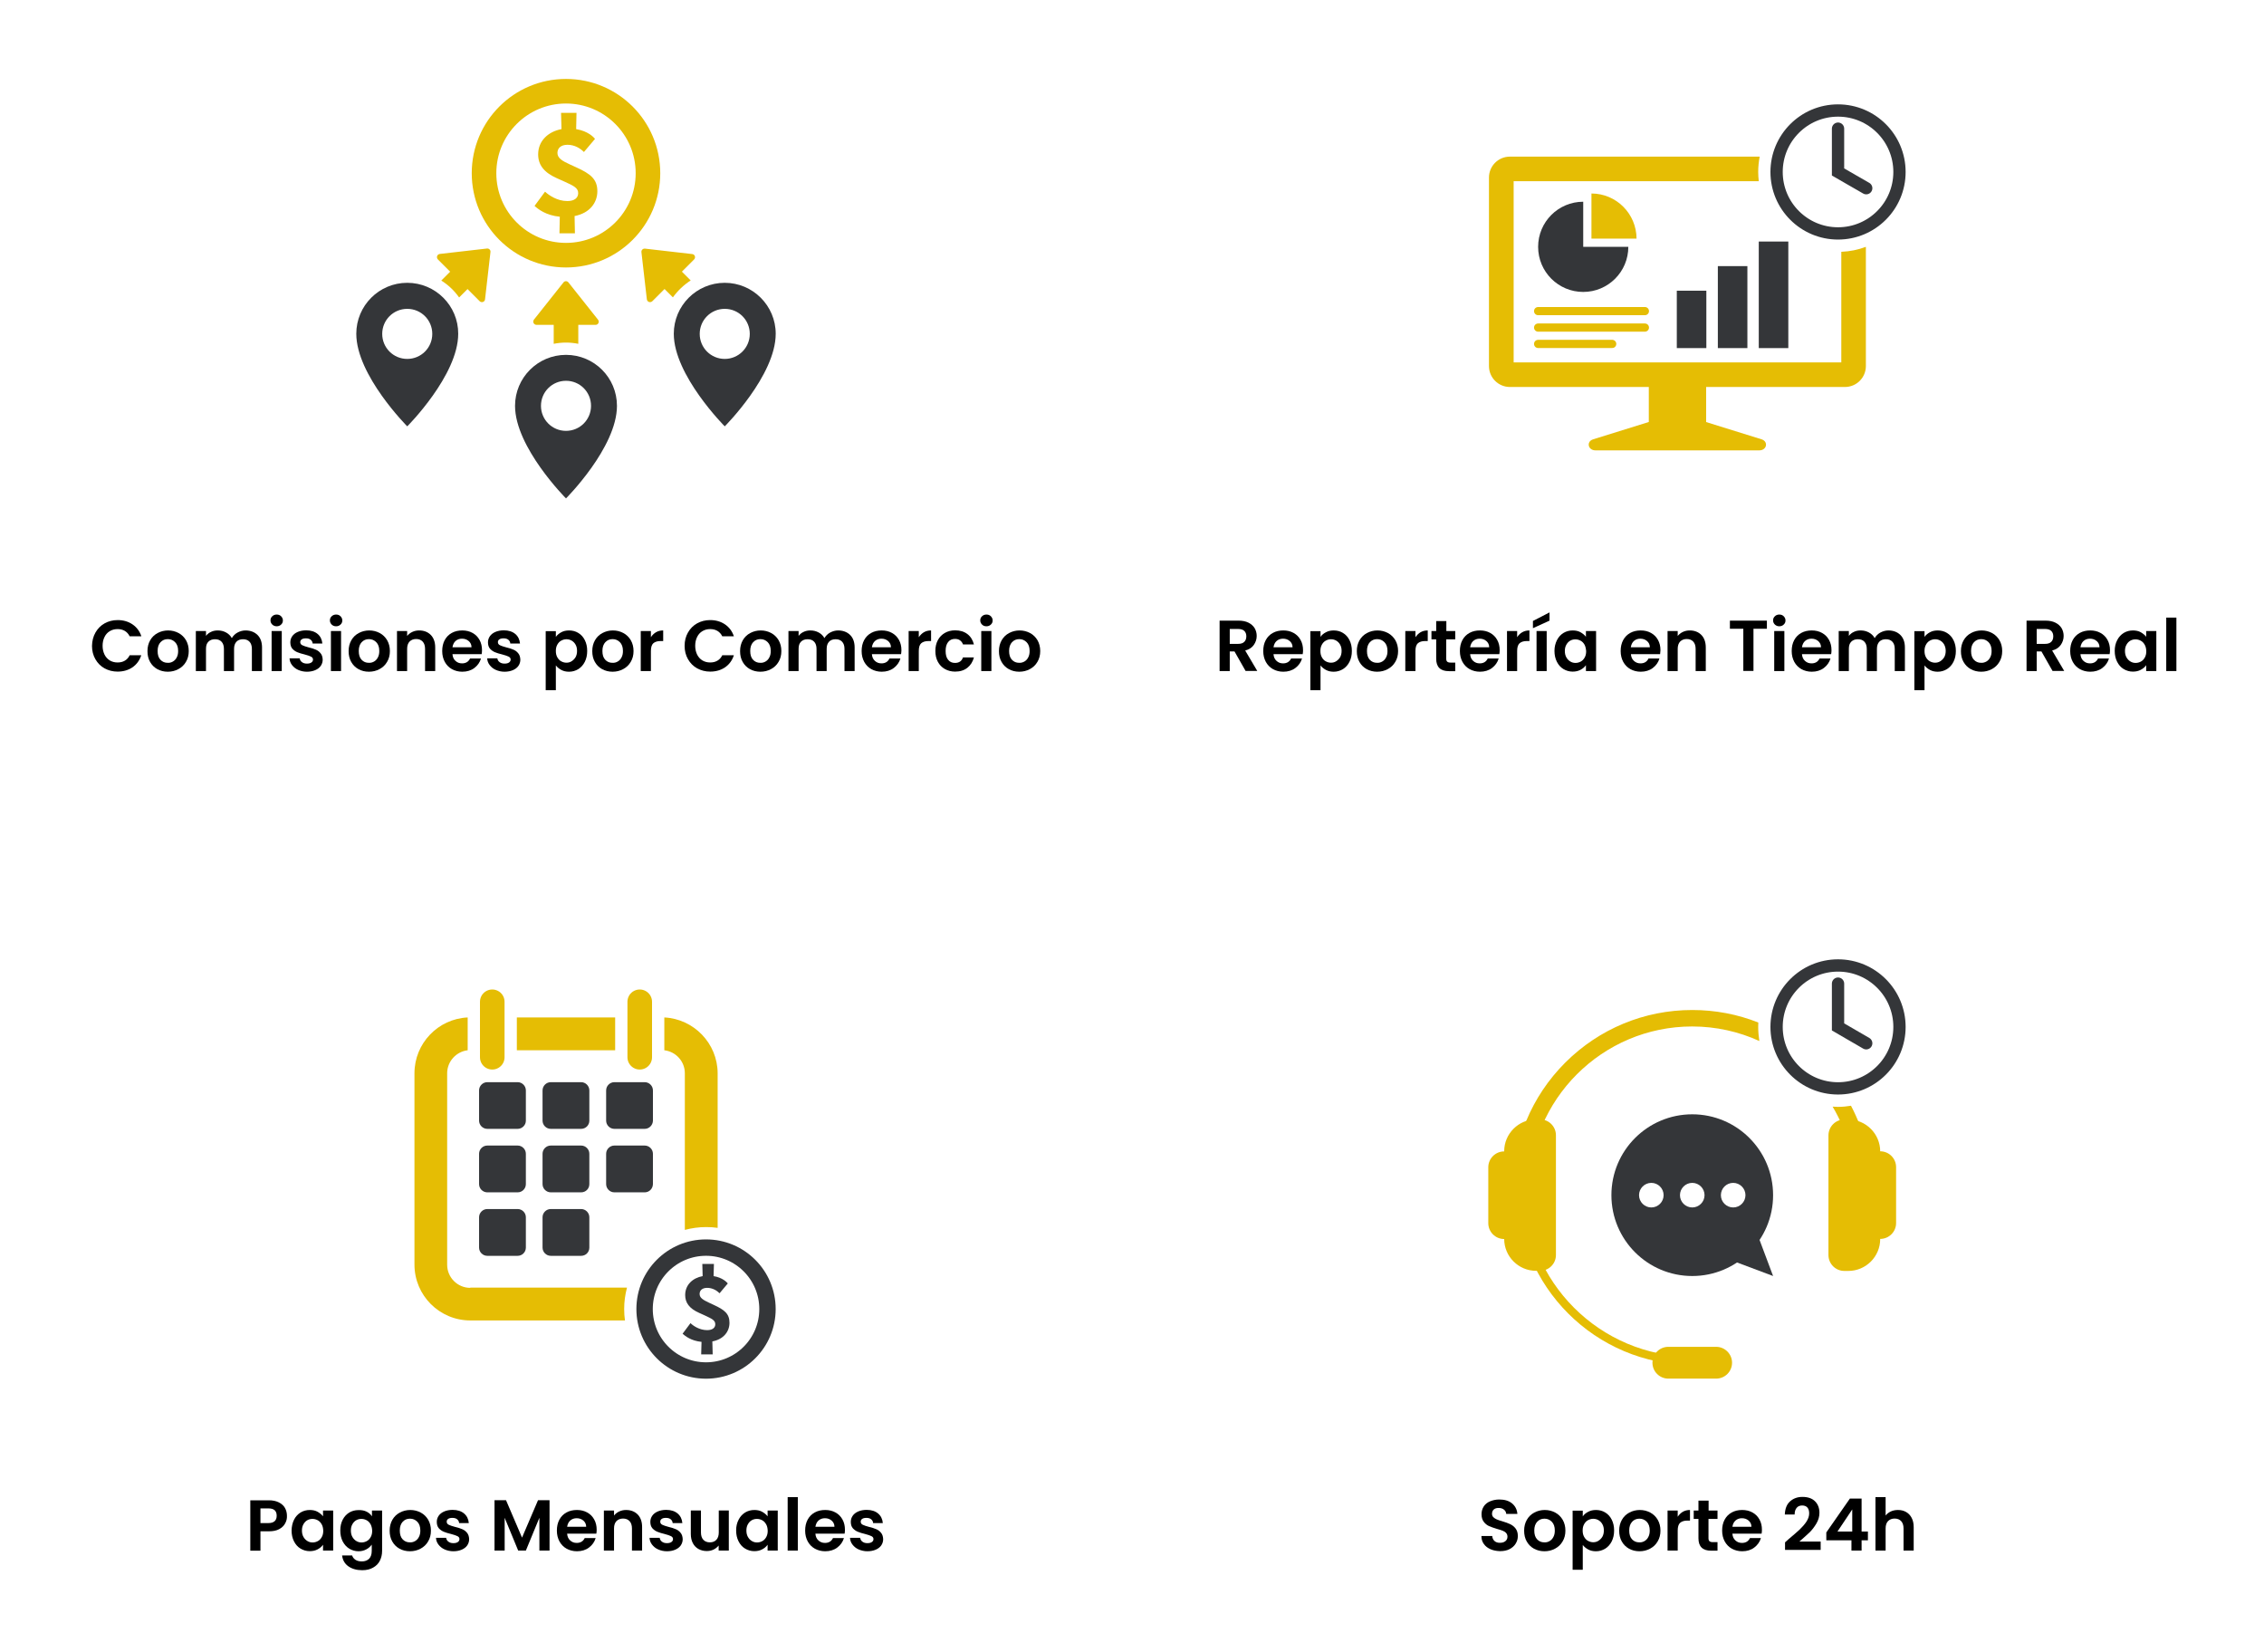 <?xml version="1.0" encoding="utf-8"?>
<!-- Generator: Adobe Illustrator 28.4.1, SVG Export Plug-In . SVG Version: 6.00 Build 0)  -->
<svg version="1.1" id="Layer_1" xmlns="http://www.w3.org/2000/svg" xmlns:xlink="http://www.w3.org/1999/xlink" x="0px" y="0px"
	 viewBox="0 0 2008 1465.1" style="enable-background:new 0 0 2008 1465.1;" xml:space="preserve">
<style type="text/css">
	.st0{fill:none;stroke:#E5BD04;stroke-width:7.266;stroke-miterlimit:10;}
	.st1{fill:#E5BD04;}
	.st2{fill:none;}
	.st3{fill:none;stroke:#343639;stroke-width:10.898;stroke-linecap:round;stroke-miterlimit:10;}
	.st4{fill:#343639;}
	.st5{fill:none;stroke:#343639;stroke-width:14.531;stroke-miterlimit:10;}
	.st6{fill:none;stroke:#E5BD04;stroke-width:21.797;stroke-linecap:round;stroke-miterlimit:10;}
	.st7{fill:none;stroke:#E5BD04;stroke-width:50.859;stroke-miterlimit:10;}
	.st8{fill:none;stroke:#E5BD04;stroke-width:7.266;stroke-linecap:round;stroke-miterlimit:10;}
	.st9{fill:none;stroke:#E5BD04;stroke-width:21.797;stroke-miterlimit:10;}
</style>
<path class="st0" d="M1500.9,1206.8c-83.9,0-151.9-68-151.9-151.9"/>
<path class="st1" d="M1522.1,1194.4h-42.4c-7.8,0-14.1,6.3-14.1,14.1v0c0,7.8,6.3,14.1,14.1,14.1h42.4c7.8,0,14.1-6.3,14.1-14.1v0
	C1536.2,1200.8,1529.9,1194.4,1522.1,1194.4z"/>
<g>
	<path class="st1" d="M1334.1,1098.8L1334.1,1098.8c-7.8,0-14.1-6.3-14.1-14.1v-49.5c0-7.8,6.3-14.1,14.1-14.1l0,0
		c7.8,0,14.1,6.3,14.1,14.1v49.5C1348.3,1092.4,1341.9,1098.8,1334.1,1098.8z"/>
	<path class="st1" d="M1365.9,1127h-3.5c-15.6,0-28.3-12.7-28.3-28.3V1021c0-15.6,12.7-28.3,28.3-28.3h3.5c7.8,0,14.1,6.3,14.1,14.1
		v106C1380.1,1120.7,1373.7,1127,1365.9,1127z"/>
</g>
<g>
	<path class="st1" d="M1667.6,1021L1667.6,1021c7.8,0,14.1,6.3,14.1,14.1v49.5c0,7.8-6.3,14.1-14.1,14.1l0,0
		c-7.8,0-14.1-6.3-14.1-14.1v-49.5C1653.5,1027.4,1659.8,1021,1667.6,1021z"/>
	<path class="st1" d="M1635.8,992.8h3.5c15.6,0,28.3,12.7,28.3,28.3v77.7c0,15.6-12.7,28.3-28.3,28.3h-3.5
		c-7.8,0-14.1-6.3-14.1-14.1v-106C1621.7,999.1,1628,992.8,1635.8,992.8z"/>
</g>
<rect x="1320" y="850.7" class="st2" width="372" height="372"/>
<g>
	<path class="st1" d="M1559.4,910.7c0-1.3,0-2.6,0.1-3.9c-18.4-7.3-38.2-11.1-58.6-11.1c-42.5,0-82.5,16.6-112.6,46.6
		c-30.1,30.1-46.6,70-46.6,112.6h14.5c0-79.8,64.9-144.6,144.6-144.6c21.2,0,41.4,4.6,59.6,12.9
		C1559.8,919.1,1559.4,915,1559.4,910.7z"/>
	<path class="st1" d="M1630.2,981.6c-1.6,0-3.2-0.1-4.8-0.2c12.8,21.6,20.1,46.7,20.1,73.5h14.5c0-26.3-6.4-51.7-18.3-74.3
		C1638,981.2,1634.2,981.6,1630.2,981.6z"/>
</g>
<g>
	<circle class="st3" cx="1630.2" cy="910.7" r="54.5"/>
	<polyline class="st3" points="1630.2,872.3 1630.2,910.7 1655.2,925.2 	"/>
</g>
<path class="st4" d="M1500.9,988.2c-39.6,0-71.7,32.1-71.7,71.7s32.1,71.7,71.7,71.7c39.6,0,71.7-32.1,71.7-71.7
	S1540.5,988.2,1500.9,988.2z M1464.6,1070.8c-6,0-10.9-4.9-10.9-10.9s4.9-10.9,10.9-10.9c6,0,10.9,4.9,10.9,10.9
	S1470.6,1070.8,1464.6,1070.8z M1500.9,1070.8c-6,0-10.9-4.9-10.9-10.9s4.9-10.9,10.9-10.9c6,0,10.9,4.9,10.9,10.9
	S1506.9,1070.8,1500.9,1070.8z M1537.2,1070.8c-6,0-10.9-4.9-10.9-10.9s4.9-10.9,10.9-10.9c6,0,10.9,4.9,10.9,10.9
	S1543.2,1070.8,1537.2,1070.8z"/>
<polygon class="st4" points="1572.6,1131.6 1514.5,1109.8 1550.8,1073.5 "/>
<rect x="316" y="850.7" class="st2" width="372" height="372"/>
<g>
	<g>
		<path class="st4" d="M621.9,1201l0.3-11c-9.2-0.9-14.4-5.1-16.8-7.2l7-9.4c2.5,2.4,8,6.2,14.8,6.2c4.8,0,7.2-2.2,7.2-5.2
			c0-3.4-2.7-4.8-9.2-7.8l-5.1-2.3c-8.8-3.9-12.4-9.1-12.4-15.8c0-9.1,6.7-15.2,15.5-16.8l-0.3-10.8h10.3l-0.3,10.8
			c8.1,1.3,11.9,5.6,12.6,6.5l-7.3,8.7c-2.4-2.4-6.2-4.8-11-4.8c-4.4,0-6.7,2.3-6.7,5.4c0,3.5,3.1,5.3,8.4,7.8l4.1,1.9
			c9.6,4.4,14,7.9,14,15.9c0,7.6-5.1,14.6-15.2,16.5l0.3,11.5H621.9z"/>
	</g>
	<circle class="st5" cx="626.2" cy="1160.9" r="54.5"/>
</g>
<g>
	<rect x="458.4" y="902.3" class="st1" width="87.2" height="29.1"/>
	<path class="st1" d="M417.1,1142.1c-11.3,0-20.5-9.2-20.5-20.5V951.8c0-10.5,8-19.2,18.2-20.4v-29.1c-26.2,1.2-47.2,22.9-47.2,49.5
		v169.7c0,27.3,22.2,49.5,49.5,49.5h137.2c-0.5-3.3-0.7-6.7-0.7-10.2c0-6.5,0.9-12.9,2.5-18.9H417.1z"/>
	<path class="st1" d="M589.2,902.3v29.1c10.2,1.2,18.2,9.8,18.2,20.4v138.9c6-1.6,12.4-2.5,18.9-2.5c3.5,0,6.8,0.2,10.2,0.7V951.8
		C636.4,925.3,615.4,903.6,589.2,902.3z"/>
</g>
<g>
	<line class="st6" x1="436.6" y1="937.6" x2="436.6" y2="888.4"/>
	<line class="st6" x1="567.4" y1="937.6" x2="567.4" y2="888.4"/>
</g>
<g>
	<g>
		<path class="st4" d="M459.1,1001.1h-26.9c-4,0-7.3-3.3-7.3-7.3V967c0-4,3.3-7.3,7.3-7.3h26.9c4,0,7.3,3.3,7.3,7.3v26.9
			C466.4,997.8,463.1,1001.1,459.1,1001.1z"/>
	</g>
	<g>
		<path class="st4" d="M571.8,1001.1h-26.9c-4,0-7.3-3.3-7.3-7.3V967c0-4,3.3-7.3,7.3-7.3h26.9c4,0,7.3,3.3,7.3,7.3v26.9
			C579,997.8,575.8,1001.1,571.8,1001.1z"/>
	</g>
	<g>
		<path class="st4" d="M515.4,1001.1h-26.9c-4,0-7.3-3.3-7.3-7.3V967c0-4,3.3-7.3,7.3-7.3h26.9c4,0,7.3,3.3,7.3,7.3v26.9
			C522.7,997.8,519.5,1001.1,515.4,1001.1z"/>
	</g>
	<g>
		<path class="st4" d="M459.1,1057.4h-26.9c-4,0-7.3-3.3-7.3-7.3v-26.9c0-4,3.3-7.3,7.3-7.3h26.9c4,0,7.3,3.3,7.3,7.3v26.9
			C466.4,1054.2,463.1,1057.4,459.1,1057.4z"/>
	</g>
	<g>
		<path class="st4" d="M571.8,1057.4h-26.9c-4,0-7.3-3.3-7.3-7.3v-26.9c0-4,3.3-7.3,7.3-7.3h26.9c4,0,7.3,3.3,7.3,7.3v26.9
			C579,1054.2,575.8,1057.4,571.8,1057.4z"/>
	</g>
	<g>
		<path class="st4" d="M515.4,1057.4h-26.9c-4,0-7.3-3.3-7.3-7.3v-26.9c0-4,3.3-7.3,7.3-7.3h26.9c4,0,7.3,3.3,7.3,7.3v26.9
			C522.7,1054.2,519.5,1057.4,515.4,1057.4z"/>
	</g>
	<g>
		<path class="st4" d="M459.1,1113.7h-26.9c-4,0-7.3-3.3-7.3-7.3v-26.9c0-4,3.3-7.3,7.3-7.3h26.9c4,0,7.3,3.3,7.3,7.3v26.9
			C466.4,1110.5,463.1,1113.7,459.1,1113.7z"/>
	</g>
	<g>
		<path class="st4" d="M515.4,1113.7h-26.9c-4,0-7.3-3.3-7.3-7.3v-26.9c0-4,3.3-7.3,7.3-7.3h26.9c4,0,7.3,3.3,7.3,7.3v26.9
			C522.7,1110.5,519.5,1113.7,515.4,1113.7z"/>
	</g>
</g>
<rect x="1320" y="70" class="st2" width="372" height="372"/>
<g>
	<line class="st7" x1="1487.8" y1="332.5" x2="1487.8" y2="384.9"/>
	<path class="st1" d="M1562.4,389.6l-72.6-22.6c-1.4-0.4-2.8-0.4-4.2,0l-72.6,22.6c-6.3,2-4.6,9.8,2.1,9.8h145.1
		C1567,399.5,1568.7,391.6,1562.4,389.6z"/>
	<path class="st1" d="M1633.1,223.3v98.1h-290.6V160.7h217.4c-0.3-2.7-0.5-5.4-0.5-8.2c0-4.7,0.5-9.2,1.3-13.6h-221.5
		c-10.3,0-18.6,8.3-18.6,18.6v167.1c0,10.3,8.3,18.6,18.6,18.6h297.1c10.3,0,18.6-8.3,18.6-18.6V218.9
		C1648,221.5,1640.7,223,1633.1,223.3z"/>
	<g>
		<circle class="st3" cx="1630.2" cy="152.5" r="54.5"/>
		<polyline class="st3" points="1630.2,114.1 1630.2,152.5 1655.2,166.9 		"/>
	</g>
	<g>
		<path class="st4" d="M1404.2,178.9c-22.1,0-40,17.9-40,40s17.9,40,40,40c22.1,0,40-17.9,40-40h-40V178.9z"/>
		<path class="st1" d="M1411.5,171.6v40h40C1451.4,189.5,1433.5,171.6,1411.5,171.6z"/>
	</g>
	<g>
		<rect x="1559.9" y="214.2" class="st4" width="26.2" height="94.5"/>
		<rect x="1523.6" y="236" class="st4" width="26.2" height="72.7"/>
		<rect x="1487.2" y="257.8" class="st4" width="26.2" height="50.9"/>
	</g>
	<g>
		<line class="st8" x1="1429.9" y1="305" x2="1364.2" y2="305"/>
		<line class="st8" x1="1458.9" y1="290.5" x2="1364.2" y2="290.5"/>
		<line class="st8" x1="1458.9" y1="275.9" x2="1364.2" y2="275.9"/>
	</g>
</g>
<path class="st4" d="M361.2,250.8c-25,0-45.2,20.3-45.2,45.2c0,36.8,45.2,82.1,45.2,82.1s45.2-45.2,45.2-82.1
	C406.5,271.1,386.2,250.8,361.2,250.8z M361.2,318.3c-12.3,0-22.2-9.9-22.2-22.2s9.9-22.2,22.2-22.2c12.3,0,22.2,9.9,22.2,22.2
	S373.5,318.3,361.2,318.3z"/>
<path class="st4" d="M642.8,250.8c-25,0-45.2,20.3-45.2,45.2c0,36.8,45.2,82.1,45.2,82.1S688,332.9,688,296
	C688,271.1,667.7,250.8,642.8,250.8z M642.8,318.3c-12.3,0-22.2-9.9-22.2-22.2s9.9-22.2,22.2-22.2c12.3,0,22.2,9.9,22.2,22.2
	S655,318.3,642.8,318.3z"/>
<path class="st4" d="M502,314.7c-25,0-45.2,20.3-45.2,45.2c0,36.8,45.2,82.1,45.2,82.1s45.2-45.2,45.2-82.1
	C547.2,334.9,527,314.7,502,314.7z M502,382.1c-12.3,0-22.2-9.9-22.2-22.2s9.9-22.2,22.2-22.2c12.3,0,22.2,9.9,22.2,22.2
	S514.3,382.1,502,382.1z"/>
<rect x="316" y="70" transform="matrix(-1 -1.224647e-16 1.224647e-16 -1 1004 512)" class="st2" width="372" height="372"/>
<path class="st1" d="M499.8,250.4l-26.2,33c-1.5,1.9-0.2,4.6,2.2,4.7h52.4c2.4,0,3.7-2.7,2.2-4.6l-26.2-33
	C503.1,249,500.9,249,499.8,250.4z"/>
<path class="st1" d="M431.9,220.4l-41.8,4.8c-2.4,0.3-3.4,3.1-1.7,4.9l37,37c1.7,1.7,4.6,0.7,4.8-1.7l4.8-41.8
	C435.3,221.8,433.8,220.2,431.9,220.4z"/>
<path class="st1" d="M568.9,223.6l4.8,41.8c0.3,2.4,3.1,3.4,4.9,1.7l37-37c1.7-1.7,0.7-4.6-1.7-4.8l-41.8-4.8
	C570.2,220.3,568.7,221.8,568.9,223.6z"/>
<g>
	<g>
		<path class="st1" d="M496.2,206.9l0.3-14.7c-12.3-1.2-19.2-6.7-22.4-9.6l9.3-12.6c3.4,3.1,10.7,8.3,19.8,8.3c6.4,0,9.6-2.9,9.6-7
			c0-4.5-3.6-6.4-12.3-10.3l-6.7-3c-11.7-5.2-16.5-12.1-16.5-21.1c0-12.1,9-20.2,20.7-22.4l-0.4-14.4h13.7l-0.3,14.4
			c10.8,1.8,15.8,7.4,16.7,8.7l-9.8,11.6c-3.3-3.3-8.3-6.4-14.6-6.4c-5.8,0-8.9,3-8.9,7.2c0,4.6,4.2,7.1,11.2,10.3l5.5,2.5
			c12.8,5.8,18.7,10.6,18.7,21.2c0,10.1-6.7,19.4-20.2,22l0.3,15.3H496.2z"/>
	</g>
	<circle class="st9" cx="502" cy="153.6" r="72.7"/>
</g>
<path class="st1" d="M502,303.8c3.7,0,7.4,0.4,10.9,1.1v-30.3h-21.8v30.3C494.6,304.2,498.3,303.8,502,303.8z"/>
<path class="st1" d="M407.2,263.8l14.6-14.6l-15.4-15.4l-15,15C397.6,252.7,403,257.8,407.2,263.8z"/>
<path class="st1" d="M612.6,248.7l-15-15l-15.4,15.4l14.6,14.6C601.1,257.8,606.4,252.7,612.6,248.7z"/>
<rect y="0" class="st2" width="2008" height="1465.1"/>
<g>
	<path d="M84.7,560.9c2-3.5,4.7-6.2,8.1-8.1c3.4-1.9,7.3-2.9,11.6-2.9c5,0,9.4,1.3,13.1,3.8c3.8,2.6,6.4,6.1,7.9,10.6H115
		c-1-2.1-2.5-3.7-4.3-4.8c-1.9-1.1-4-1.6-6.4-1.6c-2.6,0-4.9,0.6-6.9,1.8c-2,1.2-3.6,2.9-4.7,5.2c-1.1,2.2-1.7,4.8-1.7,7.8
		c0,2.9,0.6,5.5,1.7,7.8c1.1,2.2,2.7,4,4.7,5.2c2,1.2,4.3,1.8,6.9,1.8c2.4,0,4.6-0.5,6.4-1.6c1.9-1.1,3.3-2.7,4.3-4.8h10.3
		c-1.5,4.6-4.1,8.1-7.8,10.7c-3.7,2.5-8.1,3.8-13.2,3.8c-4.3,0-8.1-1-11.6-2.9c-3.4-1.9-6.1-4.6-8.1-8.1c-2-3.5-3-7.4-3-11.8
		C81.7,568.3,82.7,564.4,84.7,560.9z"/>
	<path d="M139.5,593.4c-2.7-1.5-4.9-3.7-6.4-6.4c-1.6-2.8-2.3-6-2.3-9.6c0-3.6,0.8-6.8,2.4-9.6c1.6-2.8,3.8-4.9,6.6-6.4
		s5.9-2.3,9.3-2.3c3.4,0,6.5,0.8,9.3,2.3c2.8,1.5,5,3.7,6.6,6.4c1.6,2.8,2.4,6,2.4,9.6c0,3.6-0.8,6.8-2.5,9.6
		c-1.6,2.8-3.9,4.9-6.7,6.4c-2.8,1.5-5.9,2.3-9.4,2.3C145.3,595.7,142.3,594.9,139.5,593.4z M153.3,586.7c1.4-0.8,2.6-2,3.4-3.6
		c0.9-1.6,1.3-3.5,1.3-5.8c0-3.4-0.9-6-2.7-7.8c-1.8-1.8-3.9-2.7-6.5-2.7c-2.6,0-4.7,0.9-6.4,2.7c-1.7,1.8-2.6,4.4-2.6,7.8
		s0.8,6,2.5,7.8c1.7,1.8,3.8,2.7,6.4,2.7C150.4,587.9,151.9,587.5,153.3,586.7z"/>
	<path d="M228.4,563.1c2.7,2.7,4,6.4,4,11.2v20.8h-9v-19.6c0-2.8-0.7-4.9-2.1-6.4c-1.4-1.5-3.3-2.2-5.8-2.2c-2.4,0-4.4,0.7-5.8,2.2
		s-2.1,3.6-2.1,6.4v19.6h-9v-19.6c0-2.8-0.7-4.9-2.1-6.4s-3.3-2.2-5.8-2.2c-2.5,0-4.4,0.7-5.9,2.2s-2.1,3.6-2.1,6.4v19.6h-9v-35.5h9
		v4.3c1.2-1.5,2.6-2.7,4.4-3.5c1.8-0.9,3.8-1.3,6-1.3c2.8,0,5.2,0.6,7.4,1.8c2.2,1.2,3.9,2.8,5.1,5c1.2-2,2.8-3.7,5-4.9
		c2.2-1.2,4.6-1.9,7.1-1.9C222.2,559.1,225.7,560.5,228.4,563.1z"/>
	<path d="M241.5,553.9c-1-1-1.6-2.2-1.6-3.7c0-1.5,0.5-2.7,1.6-3.7c1-1,2.4-1.5,3.9-1.5c1.6,0,2.9,0.5,3.9,1.5c1,1,1.6,2.3,1.6,3.7
		c0,1.5-0.5,2.7-1.6,3.7c-1,1-2.4,1.5-3.9,1.5C243.9,555.4,242.6,554.9,241.5,553.9z M249.9,559.6v35.5h-9v-35.5H249.9z"/>
	<path d="M264.5,594.1c-2.3-1-4.1-2.5-5.5-4.3s-2.1-3.8-2.2-6h9c0.2,1.4,0.8,2.5,2,3.4c1.2,0.9,2.6,1.3,4.4,1.3c1.7,0,3-0.3,4-1
		c1-0.7,1.4-1.6,1.4-2.6c0-1.2-0.6-2-1.8-2.6s-3-1.2-5.6-1.9c-2.6-0.6-4.8-1.3-6.5-2c-1.7-0.7-3.1-1.7-4.4-3.1
		c-1.2-1.4-1.8-3.3-1.8-5.7c0-2,0.6-3.8,1.7-5.4c1.1-1.6,2.8-2.9,4.9-3.8c2.1-0.9,4.6-1.4,7.5-1.4c4.2,0,7.6,1.1,10.1,3.2
		c2.5,2.1,3.9,5,4.2,8.5h-8.6c-0.1-1.4-0.7-2.5-1.8-3.4c-1-0.8-2.4-1.2-4.2-1.2c-1.6,0-2.9,0.3-3.7,0.9c-0.9,0.6-1.3,1.4-1.3,2.5
		c0,1.2,0.6,2.1,1.8,2.7c1.2,0.6,3,1.2,5.6,1.9c2.6,0.6,4.7,1.3,6.3,2c1.7,0.7,3.1,1.7,4.3,3.2c1.2,1.4,1.8,3.3,1.9,5.7
		c0,2-0.6,3.9-1.7,5.5c-1.1,1.6-2.8,2.9-4.9,3.8s-4.6,1.4-7.4,1.4C269.4,595.7,266.8,595.1,264.5,594.1z"/>
	<path d="M294.2,553.9c-1-1-1.6-2.2-1.6-3.7c0-1.5,0.5-2.7,1.6-3.7c1-1,2.4-1.5,3.9-1.5c1.6,0,2.9,0.5,3.9,1.5c1,1,1.6,2.3,1.6,3.7
		c0,1.5-0.5,2.7-1.6,3.7c-1,1-2.4,1.5-3.9,1.5C296.6,555.4,295.2,554.9,294.2,553.9z M302.5,559.6v35.5h-9v-35.5H302.5z"/>
	<path d="M317.9,593.4c-2.7-1.5-4.9-3.7-6.4-6.4c-1.6-2.8-2.3-6-2.3-9.6c0-3.6,0.8-6.8,2.4-9.6c1.6-2.8,3.8-4.9,6.6-6.4
		s5.9-2.3,9.3-2.3c3.4,0,6.5,0.8,9.3,2.3c2.8,1.5,5,3.7,6.6,6.4c1.6,2.8,2.4,6,2.4,9.6c0,3.6-0.8,6.8-2.5,9.6
		c-1.6,2.8-3.9,4.9-6.7,6.4c-2.8,1.5-5.9,2.3-9.4,2.3C323.7,595.7,320.6,594.9,317.9,593.4z M331.7,586.7c1.4-0.8,2.6-2,3.4-3.6
		c0.9-1.6,1.3-3.5,1.3-5.8c0-3.4-0.9-6-2.7-7.8c-1.8-1.8-3.9-2.7-6.5-2.7c-2.6,0-4.7,0.9-6.4,2.7c-1.7,1.8-2.6,4.4-2.6,7.8
		s0.8,6,2.5,7.8c1.7,1.8,3.8,2.7,6.4,2.7C328.7,587.9,330.3,587.5,331.7,586.7z"/>
	<path d="M382.1,563.1c2.6,2.7,3.9,6.4,3.9,11.2v20.8h-9v-19.6c0-2.8-0.7-5-2.1-6.5c-1.4-1.5-3.3-2.3-5.8-2.3
		c-2.5,0-4.4,0.8-5.9,2.3c-1.4,1.5-2.1,3.7-2.1,6.5v19.6h-9v-35.5h9v4.4c1.2-1.5,2.7-2.7,4.6-3.6c1.9-0.9,3.9-1.3,6.1-1.3
		C376.1,559.1,379.5,560.5,382.1,563.1z"/>
	<path d="M427.2,580.1h-25.9c0.2,2.6,1.1,4.6,2.7,6c1.6,1.5,3.5,2.2,5.8,2.2c3.3,0,5.7-1.4,7.1-4.3h9.7c-1,3.4-3,6.2-5.9,8.4
		s-6.5,3.3-10.7,3.3c-3.4,0-6.5-0.8-9.2-2.3c-2.7-1.5-4.8-3.7-6.3-6.4c-1.5-2.8-2.3-6-2.3-9.6c0-3.7,0.7-6.9,2.2-9.7
		s3.6-4.9,6.3-6.4c2.7-1.5,5.8-2.2,9.3-2.2c3.4,0,6.4,0.7,9.1,2.2c2.7,1.5,4.7,3.5,6.2,6.2c1.5,2.7,2.2,5.7,2.2,9.2
		C427.5,577.9,427.4,579,427.2,580.1z M418.2,574c0-2.3-0.9-4.1-2.5-5.5c-1.6-1.4-3.6-2.1-6-2.1c-2.2,0-4.1,0.7-5.6,2
		c-1.5,1.3-2.4,3.2-2.8,5.6H418.2z"/>
	<path d="M439.8,594.1c-2.3-1-4.1-2.5-5.5-4.3s-2.1-3.8-2.2-6h9c0.2,1.4,0.8,2.5,2,3.4c1.2,0.9,2.6,1.3,4.4,1.3c1.7,0,3-0.3,4-1
		c1-0.7,1.4-1.6,1.4-2.6c0-1.2-0.6-2-1.8-2.6s-3-1.2-5.6-1.9c-2.6-0.6-4.8-1.3-6.5-2c-1.7-0.7-3.1-1.7-4.4-3.1
		c-1.2-1.4-1.8-3.3-1.8-5.7c0-2,0.6-3.8,1.7-5.4c1.1-1.6,2.8-2.9,4.9-3.8c2.1-0.9,4.6-1.4,7.5-1.4c4.2,0,7.6,1.1,10.1,3.2
		c2.5,2.1,3.9,5,4.2,8.5h-8.6c-0.1-1.4-0.7-2.5-1.8-3.4c-1-0.8-2.4-1.2-4.2-1.2c-1.6,0-2.9,0.3-3.7,0.9c-0.9,0.6-1.3,1.4-1.3,2.5
		c0,1.2,0.6,2.1,1.8,2.7c1.2,0.6,3,1.2,5.6,1.9c2.6,0.6,4.7,1.3,6.3,2c1.7,0.7,3.1,1.7,4.3,3.2c1.2,1.4,1.8,3.3,1.9,5.7
		c0,2-0.6,3.9-1.7,5.5c-1.1,1.6-2.8,2.9-4.9,3.8s-4.6,1.4-7.4,1.4C444.7,595.7,442.1,595.1,439.8,594.1z"/>
	<path d="M497.8,560.7c2-1.1,4.3-1.6,6.9-1.6c3,0,5.8,0.7,8.2,2.2c2.5,1.5,4.4,3.6,5.8,6.4s2.1,5.9,2.1,9.6c0,3.6-0.7,6.8-2.1,9.6
		c-1.4,2.8-3.4,5-5.8,6.5c-2.5,1.5-5.2,2.3-8.2,2.3c-2.6,0-4.9-0.5-6.9-1.6c-2-1.1-3.6-2.4-4.8-4v22h-9v-52.4h9v5.1
		C494.2,563.1,495.8,561.8,497.8,560.7z M510.5,571.7c-0.9-1.6-2-2.7-3.5-3.6c-1.4-0.8-3-1.2-4.6-1.2c-1.6,0-3.1,0.4-4.6,1.2
		s-2.6,2-3.5,3.6c-0.9,1.6-1.3,3.4-1.3,5.6s0.4,4,1.3,5.6c0.9,1.6,2,2.8,3.5,3.6s3,1.2,4.6,1.2c1.7,0,3.2-0.4,4.6-1.3
		c1.4-0.9,2.6-2.1,3.5-3.6c0.9-1.6,1.3-3.5,1.3-5.6C511.8,575.1,511.4,573.3,510.5,571.7z"/>
	<path d="M534,593.4c-2.7-1.5-4.9-3.7-6.4-6.4c-1.6-2.8-2.3-6-2.3-9.6c0-3.6,0.8-6.8,2.4-9.6c1.6-2.8,3.8-4.9,6.6-6.4
		s5.9-2.3,9.3-2.3c3.4,0,6.5,0.8,9.3,2.3c2.8,1.5,5,3.7,6.6,6.4c1.6,2.8,2.4,6,2.4,9.6c0,3.6-0.8,6.8-2.5,9.6
		c-1.6,2.8-3.9,4.9-6.7,6.4c-2.8,1.5-5.9,2.3-9.4,2.3C539.8,595.7,536.8,594.9,534,593.4z M547.8,586.7c1.4-0.8,2.6-2,3.4-3.6
		c0.9-1.6,1.3-3.5,1.3-5.8c0-3.4-0.9-6-2.7-7.8c-1.8-1.8-3.9-2.7-6.5-2.7c-2.6,0-4.7,0.9-6.4,2.7c-1.7,1.8-2.6,4.4-2.6,7.8
		s0.8,6,2.5,7.8c1.7,1.8,3.8,2.7,6.4,2.7C544.9,587.9,546.4,587.5,547.8,586.7z"/>
	<path d="M581.8,560.7c1.9-1.1,4-1.6,6.4-1.6v9.4h-2.4c-2.8,0-4.9,0.7-6.4,2c-1.4,1.3-2.1,3.6-2.1,6.9v17.7h-9v-35.5h9v5.5
		C578.4,563.3,580,561.8,581.8,560.7z"/>
	<path d="M610.2,560.9c2-3.5,4.7-6.2,8.1-8.1c3.4-1.9,7.3-2.9,11.6-2.9c5,0,9.4,1.3,13.1,3.8c3.8,2.6,6.4,6.1,7.9,10.6h-10.3
		c-1-2.1-2.5-3.7-4.3-4.8c-1.9-1.1-4-1.6-6.4-1.6c-2.6,0-4.9,0.6-6.9,1.8c-2,1.2-3.6,2.9-4.7,5.2c-1.1,2.2-1.7,4.8-1.7,7.8
		c0,2.9,0.6,5.5,1.7,7.8c1.1,2.2,2.7,4,4.7,5.2c2,1.2,4.3,1.8,6.9,1.8c2.4,0,4.6-0.5,6.4-1.6c1.9-1.1,3.3-2.7,4.3-4.8h10.3
		c-1.5,4.6-4.1,8.1-7.8,10.7c-3.7,2.5-8.1,3.8-13.2,3.8c-4.3,0-8.1-1-11.6-2.9c-3.4-1.9-6.1-4.6-8.1-8.1c-2-3.5-3-7.4-3-11.8
		C607.2,568.3,608.2,564.4,610.2,560.9z"/>
	<path d="M665.1,593.4c-2.7-1.5-4.9-3.7-6.4-6.4c-1.6-2.8-2.3-6-2.3-9.6c0-3.6,0.8-6.8,2.4-9.6c1.6-2.8,3.8-4.9,6.6-6.4
		s5.9-2.3,9.3-2.3c3.4,0,6.5,0.8,9.3,2.3c2.8,1.5,5,3.7,6.6,6.4c1.6,2.8,2.4,6,2.4,9.6c0,3.6-0.8,6.8-2.5,9.6
		c-1.6,2.8-3.9,4.9-6.7,6.4c-2.8,1.5-5.9,2.3-9.4,2.3C670.9,595.7,667.8,594.9,665.1,593.4z M678.9,586.7c1.4-0.8,2.6-2,3.4-3.6
		c0.9-1.6,1.3-3.5,1.3-5.8c0-3.4-0.9-6-2.7-7.8c-1.8-1.8-3.9-2.7-6.5-2.7c-2.6,0-4.7,0.9-6.4,2.7c-1.7,1.8-2.6,4.4-2.6,7.8
		s0.8,6,2.5,7.8c1.7,1.8,3.8,2.7,6.4,2.7C675.9,587.9,677.5,587.5,678.9,586.7z"/>
	<path d="M754,563.1c2.7,2.7,4,6.4,4,11.2v20.8h-9v-19.6c0-2.8-0.7-4.9-2.1-6.4c-1.4-1.5-3.3-2.2-5.8-2.2c-2.4,0-4.4,0.7-5.8,2.2
		s-2.1,3.6-2.1,6.4v19.6h-9v-19.6c0-2.8-0.7-4.9-2.1-6.4s-3.3-2.2-5.8-2.2c-2.5,0-4.4,0.7-5.9,2.2s-2.1,3.6-2.1,6.4v19.6h-9v-35.5h9
		v4.3c1.2-1.5,2.6-2.7,4.4-3.5c1.8-0.9,3.8-1.3,6-1.3c2.8,0,5.2,0.6,7.4,1.8c2.2,1.2,3.9,2.8,5.1,5c1.2-2,2.8-3.7,5-4.9
		c2.2-1.2,4.6-1.9,7.1-1.9C747.8,559.1,751.3,560.5,754,563.1z"/>
	<path d="M799.2,580.1h-25.9c0.2,2.6,1.1,4.6,2.7,6c1.6,1.5,3.5,2.2,5.8,2.2c3.3,0,5.7-1.4,7.1-4.3h9.7c-1,3.4-3,6.2-5.9,8.4
		s-6.5,3.3-10.7,3.3c-3.4,0-6.5-0.8-9.2-2.3c-2.7-1.5-4.8-3.7-6.3-6.4c-1.5-2.8-2.3-6-2.3-9.6c0-3.7,0.7-6.9,2.2-9.7
		s3.6-4.9,6.3-6.4c2.7-1.5,5.8-2.2,9.3-2.2c3.4,0,6.4,0.7,9.1,2.2c2.7,1.5,4.7,3.5,6.2,6.2c1.5,2.7,2.2,5.7,2.2,9.2
		C799.4,577.9,799.4,579,799.2,580.1z M790.2,574c0-2.3-0.9-4.1-2.5-5.5c-1.6-1.4-3.6-2.1-6-2.1c-2.2,0-4.1,0.7-5.6,2
		c-1.5,1.3-2.4,3.2-2.8,5.6H790.2z"/>
	<path d="M819.4,560.7c1.9-1.1,4-1.6,6.4-1.6v9.4h-2.4c-2.8,0-4.9,0.7-6.4,2c-1.4,1.3-2.1,3.6-2.1,6.9v17.7h-9v-35.5h9v5.5
		C816.1,563.3,817.6,561.8,819.4,560.7z"/>
	<path d="M831.8,567.7c1.5-2.8,3.6-4.9,6.2-6.4s5.7-2.3,9.1-2.3c4.4,0,8,1.1,10.9,3.3c2.9,2.2,4.8,5.3,5.8,9.2h-9.7
		c-0.5-1.5-1.4-2.7-2.6-3.6c-1.2-0.9-2.7-1.3-4.5-1.3c-2.6,0-4.6,0.9-6.1,2.8c-1.5,1.9-2.2,4.5-2.2,7.9c0,3.4,0.7,6,2.2,7.8
		c1.5,1.9,3.5,2.8,6.1,2.8c3.6,0,6-1.6,7.1-4.9h9.7c-1,3.8-2.9,6.9-5.8,9.2c-2.9,2.3-6.5,3.4-10.9,3.4c-3.4,0-6.4-0.8-9.1-2.3
		c-2.6-1.5-4.7-3.6-6.2-6.4s-2.2-6-2.2-9.6S830.3,570.5,831.8,567.7z"/>
	<path d="M871,553.9c-1-1-1.6-2.2-1.6-3.7c0-1.5,0.5-2.7,1.6-3.7c1-1,2.4-1.5,3.9-1.5c1.6,0,2.9,0.5,3.9,1.5c1,1,1.6,2.3,1.6,3.7
		c0,1.5-0.5,2.7-1.6,3.7c-1,1-2.4,1.5-3.9,1.5C873.3,555.4,872,554.9,871,553.9z M879.3,559.6v35.5h-9v-35.5H879.3z"/>
	<path d="M894.7,593.4c-2.7-1.5-4.9-3.7-6.4-6.4c-1.6-2.8-2.3-6-2.3-9.6c0-3.6,0.8-6.8,2.4-9.6c1.6-2.8,3.8-4.9,6.6-6.4
		s5.9-2.3,9.3-2.3c3.4,0,6.5,0.8,9.3,2.3c2.8,1.5,5,3.7,6.6,6.4c1.6,2.8,2.4,6,2.4,9.6c0,3.6-0.8,6.8-2.5,9.6
		c-1.6,2.8-3.9,4.9-6.7,6.4c-2.8,1.5-5.9,2.3-9.4,2.3C900.5,595.7,897.4,594.9,894.7,593.4z M908.5,586.7c1.4-0.8,2.6-2,3.4-3.6
		c0.9-1.6,1.3-3.5,1.3-5.8c0-3.4-0.9-6-2.7-7.8c-1.8-1.8-3.9-2.7-6.5-2.7c-2.6,0-4.7,0.9-6.4,2.7c-1.7,1.8-2.6,4.4-2.6,7.8
		s0.8,6,2.5,7.8c1.7,1.8,3.8,2.7,6.4,2.7C905.5,587.9,907,587.5,908.5,586.7z"/>
</g>
<g>
	<path d="M1104.8,595.1l-9.9-17.4h-4.2v17.4h-9v-44.7h16.8c3.5,0,6.4,0.6,8.8,1.8c2.4,1.2,4.3,2.9,5.5,4.9c1.2,2.1,1.8,4.4,1.8,6.9
		c0,2.9-0.9,5.6-2.6,8c-1.7,2.4-4.2,4-7.6,4.9l10.7,18.1H1104.8z M1090.7,571h7.5c2.4,0,4.2-0.6,5.4-1.8c1.2-1.2,1.8-2.8,1.8-4.9
		c0-2-0.6-3.6-1.8-4.8c-1.2-1.1-3-1.7-5.4-1.7h-7.5V571z"/>
	<path d="M1155.4,580.1h-25.9c0.2,2.6,1.1,4.6,2.7,6c1.6,1.5,3.5,2.2,5.8,2.2c3.3,0,5.7-1.4,7.1-4.3h9.7c-1,3.4-3,6.2-5.9,8.4
		s-6.5,3.3-10.7,3.3c-3.4,0-6.5-0.8-9.2-2.3c-2.7-1.5-4.8-3.7-6.3-6.4c-1.5-2.8-2.3-6-2.3-9.6c0-3.7,0.7-6.9,2.2-9.7
		s3.6-4.9,6.3-6.4c2.7-1.5,5.8-2.2,9.3-2.2c3.4,0,6.4,0.7,9.1,2.2c2.7,1.5,4.7,3.5,6.2,6.2c1.5,2.7,2.2,5.7,2.2,9.2
		C1155.7,577.9,1155.6,579,1155.4,580.1z M1146.4,574c0-2.3-0.9-4.1-2.5-5.5c-1.6-1.4-3.6-2.1-6-2.1c-2.2,0-4.1,0.7-5.6,2
		c-1.5,1.3-2.4,3.2-2.8,5.6H1146.4z"/>
	<path d="M1176,560.7c2-1.1,4.3-1.6,6.9-1.6c3,0,5.8,0.7,8.2,2.2c2.5,1.5,4.4,3.6,5.8,6.4s2.1,5.9,2.1,9.6c0,3.6-0.7,6.8-2.1,9.6
		c-1.4,2.8-3.4,5-5.8,6.5c-2.5,1.5-5.2,2.3-8.2,2.3c-2.6,0-4.9-0.5-6.9-1.6c-2-1.1-3.6-2.4-4.8-4v22h-9v-52.4h9v5.1
		C1172.3,563.1,1173.9,561.8,1176,560.7z M1188.6,571.7c-0.9-1.6-2-2.7-3.5-3.6c-1.4-0.8-3-1.2-4.6-1.2c-1.6,0-3.1,0.4-4.6,1.2
		s-2.6,2-3.5,3.6c-0.9,1.6-1.3,3.4-1.3,5.6s0.4,4,1.3,5.6c0.9,1.6,2,2.8,3.5,3.6s3,1.2,4.6,1.2c1.7,0,3.2-0.4,4.6-1.3
		c1.4-0.9,2.6-2.1,3.5-3.6c0.9-1.6,1.3-3.5,1.3-5.6C1189.9,575.1,1189.5,573.3,1188.6,571.7z"/>
	<path d="M1212.1,593.4c-2.7-1.5-4.9-3.7-6.4-6.4c-1.6-2.8-2.3-6-2.3-9.6c0-3.6,0.8-6.8,2.4-9.6c1.6-2.8,3.8-4.9,6.6-6.4
		s5.9-2.3,9.3-2.3c3.4,0,6.5,0.8,9.3,2.3c2.8,1.5,5,3.7,6.6,6.4c1.6,2.8,2.4,6,2.4,9.6c0,3.6-0.8,6.8-2.5,9.6
		c-1.6,2.8-3.9,4.9-6.7,6.4c-2.8,1.5-5.9,2.3-9.4,2.3C1218,595.7,1214.9,594.9,1212.1,593.4z M1225.9,586.7c1.4-0.8,2.6-2,3.4-3.6
		c0.9-1.6,1.3-3.5,1.3-5.8c0-3.4-0.9-6-2.7-7.8c-1.8-1.8-3.9-2.7-6.5-2.7c-2.6,0-4.7,0.9-6.4,2.7c-1.7,1.8-2.6,4.4-2.6,7.8
		s0.8,6,2.5,7.8c1.7,1.8,3.8,2.7,6.4,2.7C1223,587.9,1224.5,587.5,1225.9,586.7z"/>
	<path d="M1259.9,560.7c1.9-1.1,4-1.6,6.4-1.6v9.4h-2.4c-2.8,0-4.9,0.7-6.4,2c-1.4,1.3-2.1,3.6-2.1,6.9v17.7h-9v-35.5h9v5.5
		C1256.6,563.3,1258.1,561.8,1259.9,560.7z"/>
	<path d="M1282.7,567v17.2c0,1.2,0.3,2.1,0.9,2.6s1.5,0.8,2.9,0.8h4.2v7.6h-5.6c-7.6,0-11.3-3.7-11.3-11V567h-4.2v-7.4h4.2v-8.8h9
		v8.8h7.9v7.4H1282.7z"/>
	<path d="M1329.8,580.1h-25.9c0.2,2.6,1.1,4.6,2.7,6c1.6,1.5,3.5,2.2,5.8,2.2c3.3,0,5.7-1.4,7.1-4.3h9.7c-1,3.4-3,6.2-5.9,8.4
		s-6.5,3.3-10.7,3.3c-3.4,0-6.5-0.8-9.2-2.3c-2.7-1.5-4.8-3.7-6.3-6.4c-1.5-2.8-2.3-6-2.3-9.6c0-3.7,0.7-6.9,2.2-9.7
		s3.6-4.9,6.3-6.4c2.7-1.5,5.8-2.2,9.3-2.2c3.4,0,6.4,0.7,9.1,2.2c2.7,1.5,4.7,3.5,6.2,6.2c1.5,2.7,2.2,5.7,2.2,9.2
		C1330.1,577.9,1330,579,1329.8,580.1z M1320.8,574c0-2.3-0.9-4.1-2.5-5.5c-1.6-1.4-3.6-2.1-6-2.1c-2.2,0-4.1,0.7-5.6,2
		c-1.5,1.3-2.4,3.2-2.8,5.6H1320.8z"/>
	<path d="M1350.1,560.7c1.9-1.1,4-1.6,6.4-1.6v9.4h-2.4c-2.8,0-4.9,0.7-6.4,2c-1.4,1.3-2.1,3.6-2.1,6.9v17.7h-9v-35.5h9v5.5
		C1346.7,563.3,1348.2,561.8,1350.1,560.7z"/>
	<path d="M1374.3,550.4l-14.7,6.7v-6.4l14.7-7.6V550.4z M1371.8,559.6v35.5h-9v-35.5H1371.8z"/>
	<path d="M1380.9,567.7c1.4-2.8,3.4-4.9,5.8-6.4c2.5-1.5,5.2-2.2,8.2-2.2c2.6,0,5,0.5,6.9,1.6s3.6,2.4,4.8,4v-5.1h9v35.5h-9v-5.2
		c-1.2,1.7-2.7,3-4.8,4.1c-2,1.1-4.4,1.6-7,1.6c-3,0-5.7-0.8-8.2-2.3c-2.5-1.5-4.4-3.7-5.8-6.5c-1.4-2.8-2.1-6-2.1-9.6
		C1378.7,573.7,1379.5,570.5,1380.9,567.7z M1405.4,571.8c-0.9-1.6-2-2.8-3.5-3.6c-1.5-0.8-3-1.2-4.7-1.2s-3.2,0.4-4.6,1.2
		c-1.4,0.8-2.5,2-3.4,3.6c-0.9,1.6-1.3,3.4-1.3,5.5c0,2.1,0.4,4,1.3,5.6c0.9,1.6,2,2.8,3.5,3.7c1.4,0.9,3,1.3,4.6,1.3
		c1.7,0,3.2-0.4,4.7-1.2c1.5-0.8,2.6-2,3.5-3.6c0.9-1.6,1.3-3.4,1.3-5.6C1406.6,575.2,1406.2,573.3,1405.4,571.8z"/>
	<path d="M1472.4,580.1h-25.9c0.2,2.6,1.1,4.6,2.7,6c1.6,1.5,3.5,2.2,5.8,2.2c3.3,0,5.7-1.4,7.1-4.3h9.7c-1,3.4-3,6.2-5.9,8.4
		s-6.5,3.3-10.7,3.3c-3.4,0-6.5-0.8-9.2-2.3c-2.7-1.5-4.8-3.7-6.3-6.4c-1.5-2.8-2.3-6-2.3-9.6c0-3.7,0.7-6.9,2.2-9.7
		s3.6-4.9,6.3-6.4c2.7-1.5,5.8-2.2,9.3-2.2c3.4,0,6.4,0.7,9.1,2.2c2.7,1.5,4.7,3.5,6.2,6.2c1.5,2.7,2.2,5.7,2.2,9.2
		C1472.6,577.9,1472.5,579,1472.4,580.1z M1463.3,574c0-2.3-0.9-4.1-2.5-5.5c-1.6-1.4-3.6-2.1-6-2.1c-2.2,0-4.1,0.7-5.6,2
		c-1.5,1.3-2.4,3.2-2.8,5.6H1463.3z"/>
	<path d="M1509,563.1c2.6,2.7,3.9,6.4,3.9,11.2v20.8h-9v-19.6c0-2.8-0.7-5-2.1-6.5c-1.4-1.5-3.3-2.3-5.8-2.3c-2.5,0-4.4,0.8-5.9,2.3
		c-1.4,1.5-2.1,3.7-2.1,6.5v19.6h-9v-35.5h9v4.4c1.2-1.5,2.7-2.7,4.6-3.6c1.9-0.9,3.9-1.3,6.1-1.3
		C1503,559.1,1506.4,560.5,1509,563.1z"/>
	<path d="M1567.1,550.4v7.2h-11.9v37.4h-9v-37.4h-11.9v-7.2H1567.1z"/>
	<path d="M1574.2,553.9c-1-1-1.6-2.2-1.6-3.7c0-1.5,0.5-2.7,1.6-3.7c1-1,2.4-1.5,3.9-1.5c1.6,0,2.9,0.5,3.9,1.5c1,1,1.6,2.3,1.6,3.7
		c0,1.5-0.5,2.7-1.6,3.7c-1,1-2.4,1.5-3.9,1.5C1576.6,555.4,1575.3,554.9,1574.2,553.9z M1582.6,559.6v35.5h-9v-35.5H1582.6z"/>
	<path d="M1624.1,580.1h-25.9c0.2,2.6,1.1,4.6,2.7,6c1.6,1.5,3.5,2.2,5.8,2.2c3.3,0,5.7-1.4,7.1-4.3h9.7c-1,3.4-3,6.2-5.9,8.4
		s-6.5,3.3-10.7,3.3c-3.4,0-6.5-0.8-9.2-2.3c-2.7-1.5-4.8-3.7-6.3-6.4c-1.5-2.8-2.3-6-2.3-9.6c0-3.7,0.7-6.9,2.2-9.7
		s3.6-4.9,6.3-6.4c2.7-1.5,5.8-2.2,9.3-2.2c3.4,0,6.4,0.7,9.1,2.2c2.7,1.5,4.7,3.5,6.2,6.2c1.5,2.7,2.2,5.7,2.2,9.2
		C1624.4,577.9,1624.3,579,1624.1,580.1z M1615.1,574c0-2.3-0.9-4.1-2.5-5.5c-1.6-1.4-3.6-2.1-6-2.1c-2.2,0-4.1,0.7-5.6,2
		c-1.5,1.3-2.4,3.2-2.8,5.6H1615.1z"/>
	<path d="M1685.5,563.1c2.7,2.7,4,6.4,4,11.2v20.8h-9v-19.6c0-2.8-0.7-4.9-2.1-6.4c-1.4-1.5-3.3-2.2-5.8-2.2c-2.4,0-4.4,0.7-5.8,2.2
		s-2.1,3.6-2.1,6.4v19.6h-9v-19.6c0-2.8-0.7-4.9-2.1-6.4s-3.3-2.2-5.8-2.2c-2.5,0-4.4,0.7-5.9,2.2s-2.1,3.6-2.1,6.4v19.6h-9v-35.5h9
		v4.3c1.2-1.5,2.6-2.7,4.4-3.5c1.8-0.9,3.8-1.3,6-1.3c2.8,0,5.2,0.6,7.4,1.8c2.2,1.2,3.9,2.8,5.1,5c1.2-2,2.8-3.7,5-4.9
		c2.2-1.2,4.6-1.9,7.1-1.9C1679.3,559.1,1682.8,560.5,1685.5,563.1z"/>
	<path d="M1711.7,560.7c2-1.1,4.3-1.6,6.9-1.6c3,0,5.8,0.7,8.2,2.2c2.5,1.5,4.4,3.6,5.8,6.4s2.1,5.9,2.1,9.6c0,3.6-0.7,6.8-2.1,9.6
		c-1.4,2.8-3.4,5-5.8,6.5c-2.5,1.5-5.2,2.3-8.2,2.3c-2.6,0-4.9-0.5-6.9-1.6c-2-1.1-3.6-2.4-4.8-4v22h-9v-52.4h9v5.1
		C1708.1,563.1,1709.7,561.8,1711.7,560.7z M1724.4,571.7c-0.9-1.6-2-2.7-3.5-3.6c-1.4-0.8-3-1.2-4.6-1.2c-1.6,0-3.1,0.4-4.6,1.2
		s-2.6,2-3.5,3.6c-0.9,1.6-1.3,3.4-1.3,5.6s0.4,4,1.3,5.6c0.9,1.6,2,2.8,3.5,3.6s3,1.2,4.6,1.2c1.7,0,3.2-0.4,4.6-1.3
		c1.4-0.9,2.6-2.1,3.5-3.6c0.9-1.6,1.3-3.5,1.3-5.6C1725.7,575.1,1725.2,573.3,1724.4,571.7z"/>
	<path d="M1747.9,593.4c-2.7-1.5-4.9-3.7-6.4-6.4c-1.6-2.8-2.3-6-2.3-9.6c0-3.6,0.8-6.8,2.4-9.6c1.6-2.8,3.8-4.9,6.6-6.4
		s5.9-2.3,9.3-2.3c3.4,0,6.5,0.8,9.3,2.3c2.8,1.5,5,3.7,6.6,6.4c1.6,2.8,2.4,6,2.4,9.6c0,3.6-0.8,6.8-2.5,9.6
		c-1.6,2.8-3.9,4.9-6.7,6.4c-2.8,1.5-5.9,2.3-9.4,2.3C1753.7,595.7,1750.6,594.9,1747.9,593.4z M1761.7,586.7c1.4-0.8,2.6-2,3.4-3.6
		c0.9-1.6,1.3-3.5,1.3-5.8c0-3.4-0.9-6-2.7-7.8c-1.8-1.8-3.9-2.7-6.5-2.7c-2.6,0-4.7,0.9-6.4,2.7c-1.7,1.8-2.6,4.4-2.6,7.8
		s0.8,6,2.5,7.8c1.7,1.8,3.8,2.7,6.4,2.7C1758.7,587.9,1760.2,587.5,1761.7,586.7z"/>
	<path d="M1820.5,595.1l-9.9-17.4h-4.2v17.4h-9v-44.7h16.8c3.5,0,6.4,0.6,8.8,1.8c2.4,1.2,4.3,2.9,5.5,4.9c1.2,2.1,1.8,4.4,1.8,6.9
		c0,2.9-0.9,5.6-2.6,8c-1.7,2.4-4.2,4-7.6,4.9l10.7,18.1H1820.5z M1806.4,571h7.5c2.4,0,4.2-0.6,5.4-1.8c1.2-1.2,1.8-2.8,1.8-4.9
		c0-2-0.6-3.6-1.8-4.8c-1.2-1.1-3-1.7-5.4-1.7h-7.5V571z"/>
	<path d="M1871.1,580.1h-25.9c0.2,2.6,1.1,4.6,2.7,6c1.6,1.5,3.5,2.2,5.8,2.2c3.3,0,5.7-1.4,7.1-4.3h9.7c-1,3.4-3,6.2-5.9,8.4
		s-6.5,3.3-10.7,3.3c-3.4,0-6.5-0.8-9.2-2.3c-2.7-1.5-4.8-3.7-6.3-6.4c-1.5-2.8-2.3-6-2.3-9.6c0-3.7,0.7-6.9,2.2-9.7
		s3.6-4.9,6.3-6.4c2.7-1.5,5.8-2.2,9.3-2.2c3.4,0,6.4,0.7,9.1,2.2c2.7,1.5,4.7,3.5,6.2,6.2c1.5,2.7,2.2,5.7,2.2,9.2
		C1871.4,577.9,1871.3,579,1871.1,580.1z M1862.1,574c0-2.3-0.9-4.1-2.5-5.5c-1.6-1.4-3.6-2.1-6-2.1c-2.2,0-4.1,0.7-5.6,2
		c-1.5,1.3-2.4,3.2-2.8,5.6H1862.1z"/>
	<path d="M1877.8,567.7c1.4-2.8,3.4-4.9,5.8-6.4c2.5-1.5,5.2-2.2,8.2-2.2c2.6,0,5,0.5,6.9,1.6s3.6,2.4,4.8,4v-5.1h9v35.5h-9v-5.2
		c-1.2,1.7-2.7,3-4.8,4.1c-2,1.1-4.4,1.6-7,1.6c-3,0-5.7-0.8-8.2-2.3c-2.5-1.5-4.4-3.7-5.8-6.5c-1.4-2.8-2.1-6-2.1-9.6
		C1875.6,573.7,1876.3,570.5,1877.8,567.7z M1902.2,571.8c-0.9-1.6-2-2.8-3.5-3.6c-1.5-0.8-3-1.2-4.7-1.2s-3.2,0.4-4.6,1.2
		c-1.4,0.8-2.5,2-3.4,3.6c-0.9,1.6-1.3,3.4-1.3,5.5c0,2.1,0.4,4,1.3,5.6c0.9,1.6,2,2.8,3.5,3.7c1.4,0.9,3,1.3,4.6,1.3
		c1.7,0,3.2-0.4,4.7-1.2c1.5-0.8,2.6-2,3.5-3.6c0.9-1.6,1.3-3.4,1.3-5.6C1903.5,575.2,1903.1,573.3,1902.2,571.8z"/>
	<path d="M1930.3,547.7v47.4h-9v-47.4H1930.3z"/>
</g>
<g>
	<path d="M252.9,1351c-1.1,2.1-2.9,3.8-5.3,5.1c-2.4,1.3-5.5,1.9-9.1,1.9H231v17.2h-9v-44.7h16.4c3.5,0,6.4,0.6,8.8,1.8
		c2.4,1.2,4.3,2.8,5.5,4.9c1.2,2.1,1.8,4.5,1.8,7.1C254.6,1346.6,254.1,1348.9,252.9,1351z M243.6,1349c1.2-1.1,1.8-2.7,1.8-4.8
		c0-4.4-2.4-6.5-7.3-6.5H231v13h7.1C240.6,1350.7,242.4,1350.1,243.6,1349z"/>
	<path d="M260.8,1347.7c1.4-2.8,3.4-4.9,5.8-6.4c2.5-1.5,5.2-2.2,8.2-2.2c2.6,0,5,0.5,6.9,1.6s3.6,2.4,4.8,4v-5.1h9v35.5h-9v-5.2
		c-1.2,1.7-2.7,3-4.8,4.1c-2,1.1-4.4,1.6-7,1.6c-3,0-5.7-0.8-8.2-2.3c-2.5-1.5-4.4-3.7-5.8-6.5c-1.4-2.8-2.1-6-2.1-9.6
		C258.7,1353.7,259.4,1350.5,260.8,1347.7z M285.3,1351.8c-0.9-1.6-2-2.8-3.5-3.6c-1.5-0.8-3-1.2-4.7-1.2s-3.2,0.4-4.6,1.2
		c-1.4,0.8-2.5,2-3.4,3.6c-0.9,1.6-1.3,3.4-1.3,5.5c0,2.1,0.4,4,1.3,5.6c0.9,1.6,2,2.8,3.5,3.7c1.4,0.9,3,1.3,4.6,1.3
		c1.7,0,3.2-0.4,4.7-1.2c1.5-0.8,2.6-2,3.5-3.6c0.9-1.6,1.3-3.4,1.3-5.6C286.6,1355.2,286.2,1353.3,285.3,1351.8z"/>
	<path d="M325.2,1340.6c2,1,3.6,2.4,4.7,4.1v-5.1h9v35.7c0,3.3-0.7,6.2-2,8.8c-1.3,2.6-3.3,4.6-6,6.1c-2.6,1.5-5.8,2.3-9.6,2.3
		c-5,0-9.2-1.2-12.4-3.5c-3.2-2.3-5-5.5-5.5-9.6h8.9c0.5,1.6,1.5,2.9,3,3.9c1.6,1,3.4,1.4,5.7,1.4c2.6,0,4.7-0.8,6.3-2.3
		c1.6-1.6,2.4-3.9,2.4-7.1v-5.5c-1.2,1.7-2.7,3.1-4.8,4.2c-2,1.1-4.3,1.7-6.9,1.7c-3,0-5.7-0.8-8.2-2.3c-2.5-1.5-4.4-3.7-5.9-6.5
		c-1.4-2.8-2.1-6-2.1-9.6c0-3.6,0.7-6.8,2.1-9.5c1.4-2.8,3.4-4.9,5.8-6.4c2.5-1.5,5.2-2.2,8.2-2.2
		C320.9,1339.1,323.2,1339.6,325.2,1340.6z M328.7,1351.8c-0.9-1.6-2-2.8-3.5-3.6c-1.5-0.8-3-1.2-4.7-1.2s-3.2,0.4-4.6,1.2
		c-1.4,0.8-2.5,2-3.4,3.6c-0.9,1.6-1.3,3.4-1.3,5.5c0,2.1,0.4,4,1.3,5.6c0.9,1.6,2,2.8,3.5,3.7c1.4,0.9,3,1.3,4.6,1.3
		c1.7,0,3.2-0.4,4.7-1.2c1.5-0.8,2.6-2,3.5-3.6c0.9-1.6,1.3-3.4,1.3-5.6C330,1355.2,329.5,1353.3,328.7,1351.8z"/>
	<path d="M354.3,1373.4c-2.7-1.5-4.9-3.7-6.4-6.4c-1.6-2.8-2.3-6-2.3-9.6c0-3.6,0.8-6.8,2.4-9.6c1.6-2.8,3.8-4.9,6.6-6.4
		s5.9-2.3,9.3-2.3c3.4,0,6.5,0.8,9.3,2.3c2.8,1.5,5,3.7,6.6,6.4c1.6,2.8,2.4,6,2.4,9.6c0,3.6-0.8,6.8-2.5,9.6
		c-1.6,2.8-3.9,4.9-6.7,6.4c-2.8,1.5-5.9,2.3-9.4,2.3C360.1,1375.7,357,1374.9,354.3,1373.4z M368.1,1366.7c1.4-0.8,2.6-2,3.4-3.6
		c0.9-1.6,1.3-3.5,1.3-5.8c0-3.4-0.9-6-2.7-7.8c-1.8-1.8-3.9-2.7-6.5-2.7c-2.6,0-4.7,0.9-6.4,2.7c-1.7,1.8-2.6,4.4-2.6,7.8
		s0.8,6,2.5,7.8c1.7,1.8,3.8,2.7,6.4,2.7C365.1,1367.9,366.7,1367.5,368.1,1366.7z"/>
	<path d="M394.4,1374.1c-2.3-1-4.1-2.5-5.5-4.3s-2.1-3.8-2.2-6h9c0.2,1.4,0.8,2.5,2,3.4c1.2,0.9,2.6,1.3,4.4,1.3c1.7,0,3-0.3,4-1
		c1-0.7,1.4-1.6,1.4-2.6c0-1.2-0.6-2-1.8-2.6s-3-1.2-5.6-1.9c-2.6-0.6-4.8-1.3-6.5-2c-1.7-0.7-3.1-1.7-4.4-3.1
		c-1.2-1.4-1.8-3.3-1.8-5.7c0-2,0.6-3.8,1.7-5.4c1.1-1.6,2.8-2.9,4.9-3.8c2.1-0.9,4.6-1.4,7.5-1.4c4.2,0,7.6,1.1,10.1,3.2
		c2.5,2.1,3.9,5,4.2,8.5h-8.6c-0.1-1.4-0.7-2.5-1.8-3.4c-1-0.8-2.4-1.2-4.2-1.2c-1.6,0-2.9,0.3-3.7,0.9c-0.9,0.6-1.3,1.4-1.3,2.5
		c0,1.2,0.6,2.1,1.8,2.7c1.2,0.6,3,1.2,5.6,1.9c2.6,0.6,4.7,1.3,6.3,2c1.7,0.7,3.1,1.7,4.3,3.2c1.2,1.4,1.8,3.3,1.9,5.7
		c0,2-0.6,3.9-1.7,5.5c-1.1,1.6-2.8,2.9-4.9,3.8s-4.6,1.4-7.4,1.4C399.3,1375.7,396.7,1375.1,394.4,1374.1z"/>
	<path d="M487.4,1330.4v44.7h-9V1346l-12,29.1h-6.8l-12-29.1v29.1h-9v-44.7h10.2l14.2,33.2l14.2-33.2H487.4z"/>
	<path d="M528.9,1360.1H503c0.2,2.6,1.1,4.6,2.7,6c1.6,1.5,3.5,2.2,5.8,2.2c3.3,0,5.7-1.4,7.1-4.3h9.7c-1,3.4-3,6.2-5.9,8.4
		s-6.5,3.3-10.7,3.3c-3.4,0-6.5-0.8-9.2-2.3c-2.7-1.5-4.8-3.7-6.3-6.4c-1.5-2.8-2.3-6-2.3-9.6c0-3.7,0.7-6.9,2.2-9.7
		s3.6-4.9,6.3-6.4c2.7-1.5,5.8-2.2,9.3-2.2c3.4,0,6.4,0.7,9.1,2.2c2.7,1.5,4.7,3.5,6.2,6.2c1.5,2.7,2.2,5.7,2.2,9.2
		C529.2,1357.9,529.1,1359,528.9,1360.1z M519.9,1354c0-2.3-0.9-4.1-2.5-5.5c-1.6-1.4-3.6-2.1-6-2.1c-2.2,0-4.1,0.7-5.6,2
		c-1.5,1.3-2.4,3.2-2.8,5.6H519.9z"/>
	<path d="M565.6,1343.1c2.6,2.7,3.9,6.4,3.9,11.2v20.8h-9v-19.6c0-2.8-0.7-5-2.1-6.5c-1.4-1.5-3.3-2.3-5.8-2.3
		c-2.5,0-4.4,0.8-5.9,2.3c-1.4,1.5-2.1,3.7-2.1,6.5v19.6h-9v-35.5h9v4.4c1.2-1.5,2.7-2.7,4.6-3.6c1.9-0.9,3.9-1.3,6.1-1.3
		C559.6,1339.1,563,1340.5,565.6,1343.1z"/>
	<path d="M583.8,1374.1c-2.3-1-4.1-2.5-5.5-4.3s-2.1-3.8-2.2-6h9c0.2,1.4,0.8,2.5,2,3.4c1.2,0.9,2.6,1.3,4.4,1.3c1.7,0,3-0.3,4-1
		c1-0.7,1.4-1.6,1.4-2.6c0-1.2-0.6-2-1.8-2.6s-3-1.2-5.6-1.9c-2.6-0.6-4.8-1.3-6.5-2c-1.7-0.7-3.1-1.7-4.4-3.1
		c-1.2-1.4-1.8-3.3-1.8-5.7c0-2,0.6-3.8,1.7-5.4c1.1-1.6,2.8-2.9,4.9-3.8c2.1-0.9,4.6-1.4,7.5-1.4c4.2,0,7.6,1.1,10.1,3.2
		c2.5,2.1,3.9,5,4.2,8.5h-8.6c-0.1-1.4-0.7-2.5-1.8-3.4c-1-0.8-2.4-1.2-4.2-1.2c-1.6,0-2.9,0.3-3.7,0.9c-0.9,0.6-1.3,1.4-1.3,2.5
		c0,1.2,0.6,2.1,1.8,2.7c1.2,0.6,3,1.2,5.6,1.9c2.6,0.6,4.7,1.3,6.3,2c1.7,0.7,3.1,1.7,4.3,3.2c1.2,1.4,1.8,3.3,1.9,5.7
		c0,2-0.6,3.9-1.7,5.5c-1.1,1.6-2.8,2.9-4.9,3.8s-4.6,1.4-7.4,1.4C588.7,1375.7,586.1,1375.1,583.8,1374.1z"/>
	<path d="M646.4,1339.6v35.5h-9v-4.5c-1.2,1.5-2.7,2.7-4.5,3.6c-1.9,0.9-3.9,1.3-6,1.3c-2.8,0-5.2-0.6-7.4-1.8
		c-2.1-1.2-3.8-2.9-5-5.2c-1.2-2.3-1.8-5-1.8-8.2v-20.8h9v19.5c0,2.8,0.7,5,2.1,6.5c1.4,1.5,3.3,2.3,5.8,2.3c2.5,0,4.4-0.8,5.8-2.3
		c1.4-1.5,2.1-3.7,2.1-6.5v-19.5H646.4z"/>
	<path d="M655.1,1347.7c1.4-2.8,3.4-4.9,5.8-6.4c2.5-1.5,5.2-2.2,8.2-2.2c2.6,0,5,0.5,6.9,1.6s3.6,2.4,4.8,4v-5.1h9v35.5h-9v-5.2
		c-1.2,1.7-2.7,3-4.8,4.1c-2,1.1-4.4,1.6-7,1.6c-3,0-5.7-0.8-8.2-2.3c-2.5-1.5-4.4-3.7-5.8-6.5c-1.4-2.8-2.1-6-2.1-9.6
		C652.9,1353.7,653.6,1350.5,655.1,1347.7z M679.5,1351.8c-0.9-1.6-2-2.8-3.5-3.6c-1.5-0.8-3-1.2-4.7-1.2s-3.2,0.4-4.6,1.2
		c-1.4,0.8-2.5,2-3.4,3.6c-0.9,1.6-1.3,3.4-1.3,5.5c0,2.1,0.4,4,1.3,5.6c0.9,1.6,2,2.8,3.5,3.7c1.4,0.9,3,1.3,4.6,1.3
		c1.7,0,3.2-0.4,4.7-1.2c1.5-0.8,2.6-2,3.5-3.6c0.9-1.6,1.3-3.4,1.3-5.6C680.8,1355.2,680.4,1353.3,679.5,1351.8z"/>
	<path d="M707.6,1327.7v47.4h-9v-47.4H707.6z"/>
	<path d="M749.1,1360.1h-25.9c0.2,2.6,1.1,4.6,2.7,6c1.6,1.5,3.5,2.2,5.8,2.2c3.3,0,5.7-1.4,7.1-4.3h9.7c-1,3.4-3,6.2-5.9,8.4
		s-6.5,3.3-10.7,3.3c-3.4,0-6.5-0.8-9.2-2.3c-2.7-1.5-4.8-3.7-6.3-6.4c-1.5-2.8-2.3-6-2.3-9.6c0-3.7,0.7-6.9,2.2-9.7
		s3.6-4.9,6.3-6.4c2.7-1.5,5.8-2.2,9.3-2.2c3.4,0,6.4,0.7,9.1,2.2c2.7,1.5,4.7,3.5,6.2,6.2c1.5,2.7,2.2,5.7,2.2,9.2
		C749.4,1357.9,749.3,1359,749.1,1360.1z M740.1,1354c0-2.3-0.9-4.1-2.5-5.5c-1.6-1.4-3.6-2.1-6-2.1c-2.2,0-4.1,0.7-5.6,2
		c-1.5,1.3-2.4,3.2-2.8,5.6H740.1z"/>
	<path d="M761.6,1374.1c-2.3-1-4.1-2.5-5.5-4.3s-2.1-3.8-2.2-6h9c0.2,1.4,0.8,2.5,2,3.4c1.2,0.9,2.6,1.3,4.4,1.3c1.7,0,3-0.3,4-1
		c1-0.7,1.4-1.6,1.4-2.6c0-1.2-0.6-2-1.8-2.6s-3-1.2-5.6-1.9c-2.6-0.6-4.8-1.3-6.5-2c-1.7-0.7-3.1-1.7-4.4-3.1
		c-1.2-1.4-1.8-3.3-1.8-5.7c0-2,0.6-3.8,1.7-5.4c1.1-1.6,2.8-2.9,4.9-3.8c2.1-0.9,4.6-1.4,7.5-1.4c4.2,0,7.6,1.1,10.1,3.2
		c2.5,2.1,3.9,5,4.2,8.5h-8.6c-0.1-1.4-0.7-2.5-1.8-3.4c-1-0.8-2.4-1.2-4.2-1.2c-1.6,0-2.9,0.3-3.7,0.9c-0.9,0.6-1.3,1.4-1.3,2.5
		c0,1.2,0.6,2.1,1.8,2.7c1.2,0.6,3,1.2,5.6,1.9c2.6,0.6,4.7,1.3,6.3,2c1.7,0.7,3.1,1.7,4.3,3.2c1.2,1.4,1.8,3.3,1.9,5.7
		c0,2-0.6,3.9-1.7,5.5c-1.1,1.6-2.8,2.9-4.9,3.8s-4.6,1.4-7.4,1.4C766.6,1375.7,763.9,1375.1,761.6,1374.1z"/>
</g>
<g>
	<path d="M1322,1373.9c-2.5-1.1-4.5-2.6-5.9-4.6c-1.5-2-2.2-4.4-2.2-7.1h9.6c0.1,1.8,0.8,3.3,2,4.4c1.2,1.1,2.8,1.6,4.8,1.6
		c2.1,0,3.7-0.5,4.9-1.5c1.2-1,1.8-2.3,1.8-3.9c0-1.3-0.4-2.4-1.2-3.3c-0.8-0.9-1.8-1.5-3-2c-1.2-0.5-2.9-1-5-1.6
		c-2.9-0.9-5.3-1.7-7.1-2.5s-3.4-2.1-4.7-3.8c-1.3-1.7-2-3.9-2-6.8c0-2.6,0.7-4.9,2-6.9c1.3-2,3.2-3.5,5.6-4.5
		c2.4-1,5.1-1.6,8.2-1.6c4.6,0,8.4,1.1,11.2,3.4s4.5,5.4,4.8,9.4h-9.9c-0.1-1.5-0.7-2.8-2-3.8c-1.2-1-2.8-1.5-4.8-1.5
		c-1.8,0-3.1,0.4-4.2,1.3c-1,0.9-1.6,2.2-1.6,3.9c0,1.2,0.4,2.2,1.2,3c0.8,0.8,1.8,1.4,2.9,1.9c1.2,0.5,2.8,1.1,5,1.7
		c2.9,0.9,5.3,1.7,7.1,2.6c1.8,0.9,3.4,2.1,4.7,3.8c1.3,1.7,2,3.9,2,6.7c0,2.4-0.6,4.6-1.9,6.7c-1.2,2-3.1,3.7-5.4,4.9
		s-5.2,1.8-8.5,1.8C1327.3,1375.5,1324.5,1375,1322,1373.9z"/>
	<path d="M1360.5,1373.4c-2.7-1.5-4.9-3.7-6.4-6.4c-1.6-2.8-2.3-6-2.3-9.6c0-3.6,0.8-6.8,2.4-9.6c1.6-2.8,3.8-4.9,6.6-6.4
		s5.9-2.3,9.3-2.3c3.4,0,6.5,0.8,9.3,2.3c2.8,1.5,5,3.7,6.6,6.4c1.6,2.8,2.4,6,2.4,9.6c0,3.6-0.8,6.8-2.5,9.6
		c-1.6,2.8-3.9,4.9-6.7,6.4c-2.8,1.5-5.9,2.3-9.4,2.3C1366.3,1375.7,1363.3,1374.9,1360.5,1373.4z M1374.3,1366.7
		c1.4-0.8,2.6-2,3.4-3.6c0.9-1.6,1.3-3.5,1.3-5.8c0-3.4-0.9-6-2.7-7.8c-1.8-1.8-3.9-2.7-6.5-2.7c-2.6,0-4.7,0.9-6.4,2.7
		c-1.7,1.8-2.6,4.4-2.6,7.8s0.8,6,2.5,7.8c1.7,1.8,3.8,2.7,6.4,2.7C1371.4,1367.9,1372.9,1367.5,1374.3,1366.7z"/>
	<path d="M1408.6,1340.7c2-1.1,4.3-1.6,6.9-1.6c3,0,5.8,0.7,8.2,2.2c2.5,1.5,4.4,3.6,5.8,6.4s2.1,5.9,2.1,9.6c0,3.6-0.7,6.8-2.1,9.6
		c-1.4,2.8-3.4,5-5.8,6.5c-2.5,1.5-5.2,2.3-8.2,2.3c-2.6,0-4.9-0.5-6.9-1.6c-2-1.1-3.6-2.4-4.8-4v22h-9v-52.4h9v5.1
		C1404.9,1343.1,1406.5,1341.8,1408.6,1340.7z M1421.2,1351.7c-0.9-1.6-2-2.7-3.5-3.6c-1.4-0.8-3-1.2-4.6-1.2
		c-1.6,0-3.1,0.4-4.6,1.2s-2.6,2-3.5,3.6c-0.9,1.6-1.3,3.4-1.3,5.6s0.4,4,1.3,5.6c0.9,1.6,2,2.8,3.5,3.6s3,1.2,4.6,1.2
		c1.7,0,3.2-0.4,4.6-1.3c1.4-0.9,2.6-2.1,3.5-3.6c0.9-1.6,1.3-3.5,1.3-5.6C1422.5,1355.1,1422.1,1353.3,1421.2,1351.7z"/>
	<path d="M1444.8,1373.4c-2.7-1.5-4.9-3.7-6.4-6.4c-1.6-2.8-2.3-6-2.3-9.6c0-3.6,0.8-6.8,2.4-9.6c1.6-2.8,3.8-4.9,6.6-6.4
		s5.9-2.3,9.3-2.3c3.4,0,6.5,0.8,9.3,2.3c2.8,1.5,5,3.7,6.6,6.4c1.6,2.8,2.4,6,2.4,9.6c0,3.6-0.8,6.8-2.5,9.6
		c-1.6,2.8-3.9,4.9-6.7,6.4c-2.8,1.5-5.9,2.3-9.4,2.3C1450.6,1375.7,1447.5,1374.9,1444.8,1373.4z M1458.5,1366.7
		c1.4-0.8,2.6-2,3.4-3.6c0.9-1.6,1.3-3.5,1.3-5.8c0-3.4-0.9-6-2.7-7.8c-1.8-1.8-3.9-2.7-6.5-2.7c-2.6,0-4.7,0.9-6.4,2.7
		c-1.7,1.8-2.6,4.4-2.6,7.8s0.8,6,2.5,7.8c1.7,1.8,3.8,2.7,6.4,2.7C1455.6,1367.9,1457.1,1367.5,1458.5,1366.7z"/>
	<path d="M1492.5,1340.7c1.9-1.1,4-1.6,6.4-1.6v9.4h-2.4c-2.8,0-4.9,0.7-6.4,2c-1.4,1.3-2.1,3.6-2.1,6.9v17.7h-9v-35.5h9v5.5
		C1489.2,1343.3,1490.7,1341.8,1492.5,1340.7z"/>
	<path d="M1515.3,1347v17.2c0,1.2,0.3,2.1,0.9,2.6s1.5,0.8,2.9,0.8h4.2v7.6h-5.6c-7.6,0-11.3-3.7-11.3-11V1347h-4.2v-7.4h4.2v-8.8h9
		v8.8h7.9v7.4H1515.3z"/>
	<path d="M1562.4,1360.1h-25.9c0.2,2.6,1.1,4.6,2.7,6c1.6,1.5,3.5,2.2,5.8,2.2c3.3,0,5.7-1.4,7.1-4.3h9.7c-1,3.4-3,6.2-5.9,8.4
		s-6.5,3.3-10.7,3.3c-3.4,0-6.5-0.8-9.2-2.3c-2.7-1.5-4.8-3.7-6.3-6.4c-1.5-2.8-2.3-6-2.3-9.6c0-3.7,0.7-6.9,2.2-9.7
		s3.6-4.9,6.3-6.4c2.7-1.5,5.8-2.2,9.3-2.2c3.4,0,6.4,0.7,9.1,2.2c2.7,1.5,4.7,3.5,6.2,6.2c1.5,2.7,2.2,5.7,2.2,9.2
		C1562.7,1357.9,1562.6,1359,1562.4,1360.1z M1553.4,1354c0-2.3-0.9-4.1-2.5-5.5c-1.6-1.4-3.6-2.1-6-2.1c-2.2,0-4.1,0.7-5.6,2
		c-1.5,1.3-2.4,3.2-2.8,5.6H1553.4z"/>
	<path d="M1586.3,1365c4.1-3.4,7.4-6.3,9.8-8.5c2.4-2.3,4.5-4.7,6.1-7.1c1.6-2.5,2.4-4.9,2.4-7.3c0-2.2-0.5-3.9-1.5-5.1
		c-1-1.2-2.6-1.9-4.7-1.9c-2.1,0-3.8,0.7-4.9,2.1c-1.2,1.4-1.8,3.4-1.8,5.9h-8.7c0.2-5.1,1.7-9,4.6-11.6c2.9-2.6,6.5-4,11-4
		c4.9,0,8.6,1.3,11.2,3.9c2.6,2.6,3.9,6,3.9,10.2c0,3.3-0.9,6.5-2.7,9.5c-1.8,3-3.8,5.7-6.1,7.9c-2.3,2.2-5.3,4.9-9,8.1h18.9v7.4
		h-31.6v-6.7L1586.3,1365z"/>
	<path d="M1619.8,1366v-7l20.9-30h10.4v29.2h5.6v7.8h-5.6v9.1h-9v-9.1H1619.8z M1642.8,1338.6l-13.1,19.6h13.1V1338.6z"/>
	<path d="M1690.6,1340.9c2.1,1.2,3.7,2.9,4.9,5.2c1.2,2.3,1.8,5,1.8,8.2v20.8h-9v-19.6c0-2.8-0.7-5-2.1-6.5
		c-1.4-1.5-3.3-2.3-5.8-2.3c-2.5,0-4.4,0.8-5.9,2.3c-1.4,1.5-2.1,3.7-2.1,6.5v19.6h-9v-47.4h9v16.3c1.2-1.5,2.7-2.7,4.6-3.6
		c1.9-0.9,4.1-1.3,6.4-1.3C1686.2,1339.1,1688.5,1339.7,1690.6,1340.9z"/>
</g>
</svg>
